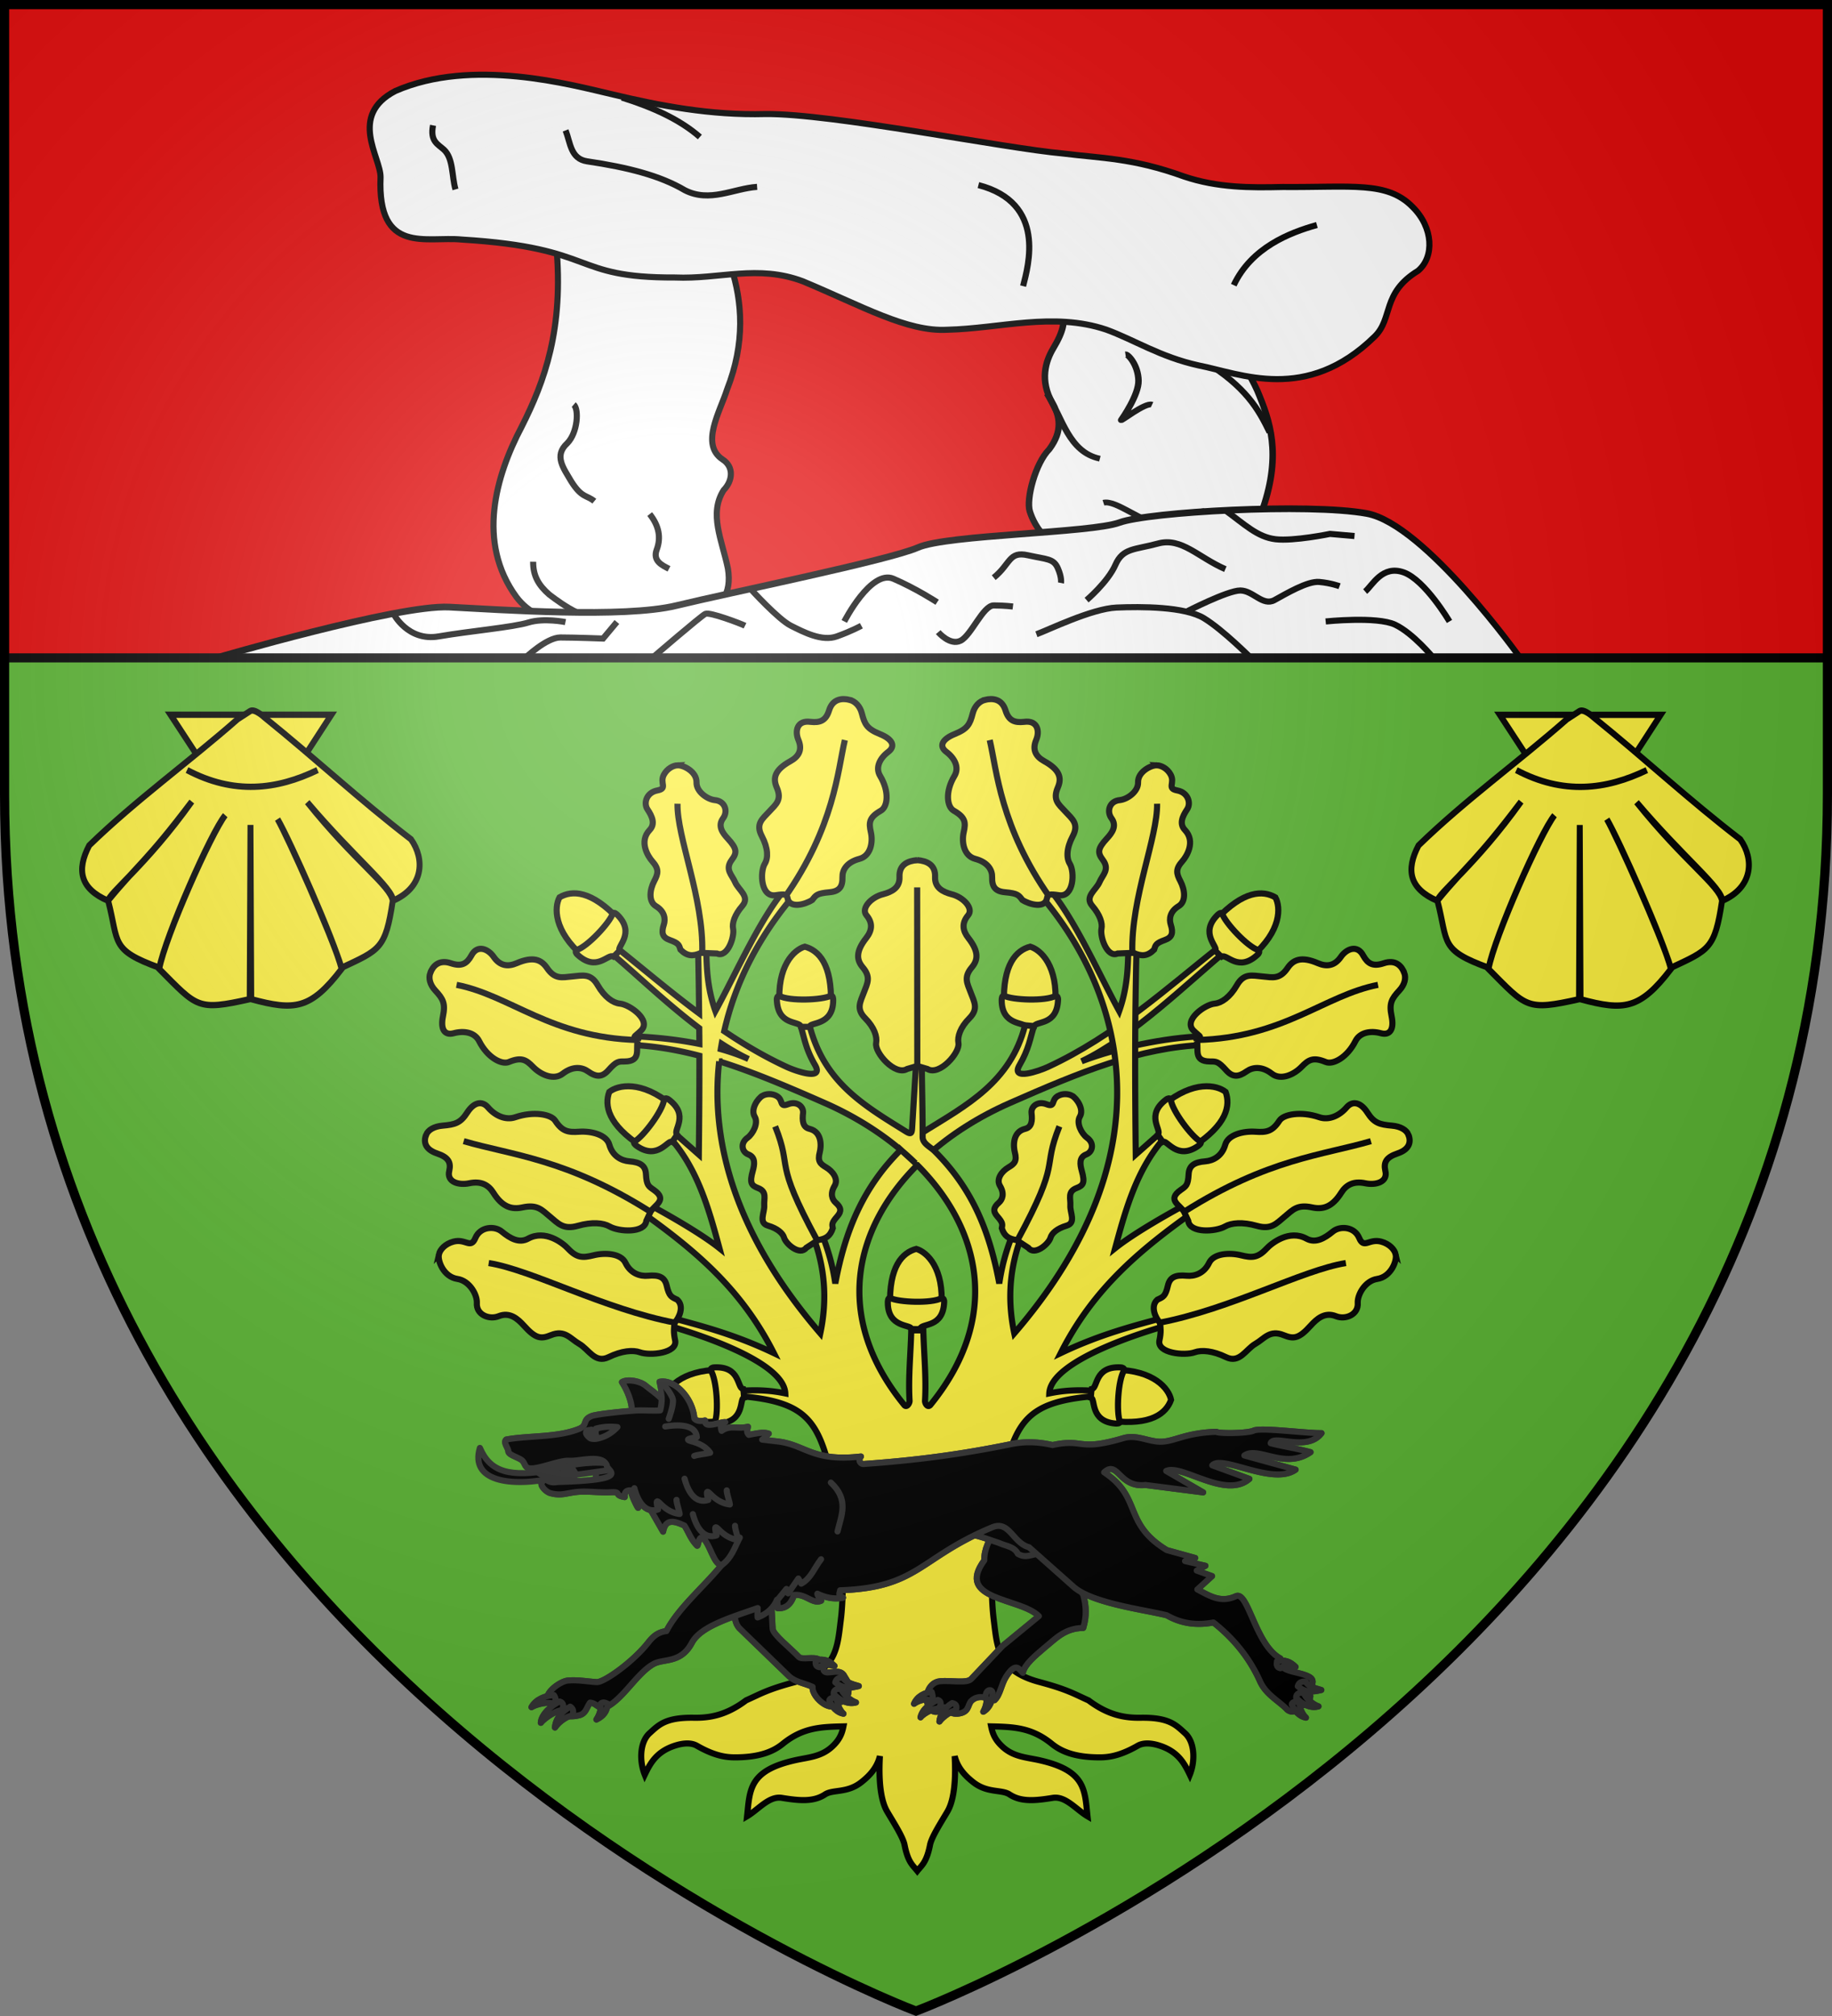 <svg xmlns="http://www.w3.org/2000/svg" xmlns:xlink="http://www.w3.org/1999/xlink" width="600" height="660" viewBox="-300 -300 600 660"><rect x="-300" y="-300" width="600" height="660" fill="#808080" stroke="none"/><defs><radialGradient id="h" cx="-80" cy="-80" r="405" gradientUnits="userSpaceOnUse"><stop offset="0" style="stop-color:#fff;stop-opacity:.31"/><stop offset=".19" style="stop-color:#fff;stop-opacity:.25"/><stop offset=".6" style="stop-color:#6b6b6b;stop-opacity:.125"/><stop offset="1" style="stop-color:#000;stop-opacity:.125"/></radialGradient><clipPath id="g" clipPathUnits="userSpaceOnUse"><use xlink:href="#a" width="600" height="660" style="fill:none;stroke:#000;stroke-width:3" transform="matrix(1 0 0 1.022 300 290.627)"/></clipPath><path id="a" d="M-298.5-298.5h597V-40C298.5 246.2 0 358.39 0 358.39S-298.5 246.2-298.5-40z"/></defs><use xlink:href="#a" width="600" height="660" style="fill:#e20909"/><g style="display:inline"><g style="stroke-width:2.58;stroke-miterlimit:4;stroke-dasharray:none"><path d="M351.3 437.866c4.023 11.275 9.545 21.412 23.883 22.063 0 0 31.154-.221 39.663-.102 21.21.302 27.395-14.456 29.052-20.53 1.507-5.522-2.188-21.59-7.747-27.89-5.366-8.218-4.317-14.772-1.162-20.919 5.013-10.004 2.662-18.617-.388-24.404-8.608-16.224-.76-15.992-1.755-24.602L366.76 332.4c-.361 4.625 4.486 18.92-.522 29.44-7.364 11.746-9.935 16.444-12.682 23.225-4.992 13.481-9.605 28.26-2.257 52.801z" style="fill:#fff;fill-opacity:1;stroke:#000;stroke-width:2.58;stroke-miterlimit:4;stroke-opacity:1;stroke-dasharray:none" transform="matrix(-.825 0 0 .728 403.479 -452.428)"/><path d="M374.556 439.231c5.67.529 6.374 6.719 17.454 6.132 7.697-1.329 17.787-11.28 22.642-9.905M395.35 391.353c2.793-1.146 13.084 8.27 12.226 6.84-.504-.84-6.985-11.282-6.84-17.69.167-7.105 4.167-11.926 5.189-11.792M348.612 403.853c4.388-10.258 9.452-20.584 26.18-32.076 3.61-2.192 5.7-2.103 7.548-1.651M437.058 386.4c-6.089 10.904-8.635 26.317-20.991 29.246" style="fill:#fff;fill-opacity:1;stroke:#000;stroke-width:2.58;stroke-miterlimit:4;stroke-opacity:1;stroke-dasharray:none" transform="matrix(-.825 0 0 .728 403.479 -452.428)"/></g><g style="stroke-width:2.236;stroke-miterlimit:4;stroke-dasharray:none"><path d="M182.298 319.6c2.83 30.91-4.262 49.993-12.657 66.627-9.488 17.976-16.603 42.307-1.936 62.367 8.986 11.866 23.443 8.77 38.35 8.91 21.504.596 42.332-.157 39.123-19.37-2.183-10.498-7.035-20.053-1.55-28.664 3.338-3.43 3.848-8.522-.387-11.234-8.261-5.473-.964-17.445 1.613-25.566 6.753-17.178 5.626-32.204 1.486-44.935z" style="fill:#fff;fill-opacity:1;stroke:#000;stroke-width:2.236;stroke-miterlimit:4;stroke-opacity:1;stroke-dasharray:none" transform="translate(-280.799 -505.605)scale(.894)"/><path d="M188.702 378.145c2.002 1.708 1.444 10.279-2.358 14.151-5.078 4.639-1.248 9.277 1.415 13.916 3.918 6.244 5.697 5.003 8.49 7.311M202.618 457.628c-9.787-.453-17.223-5.618-22.878-9.906-3.857-3.366-5.965-6.857-5.897-12.029M223.609 438.288c-2.412-1.257-6.113-2.841-4.481-7.076 1.59-4.324.846-8.648-2.595-12.972" style="fill:#fff;fill-opacity:1;stroke:#000;stroke-width:2.236;stroke-miterlimit:4;stroke-opacity:1;stroke-dasharray:none" transform="translate(-280.799 -505.605)scale(.894)"/></g><g style="stroke-width:2.236;stroke-miterlimit:4;stroke-dasharray:none"><path d="M148.607 332.389c-12.873-.064-30.192 8.584-31.681-19.98-.615-7.289-13.935-21.301 2.435-31.908 26.895-14.887 63.705-8.305 79.719-6.133 17.07 2.392 35.873 4.33 56.134 1.887 24.095-2.488 87.867 4.334 109.908 4.246 13.783.438 25.618-.773 44.813 4.245 12.674 2.991 24.523 1.859 36.321.472 25.35-2.16 37.906-5.801 48.115 2.83 8.326 6.805 9.706 17.524 4.185 23.114-12.59 9.386-7.395 18.228-13.62 25.472-22.637 26.675-47.533 18.07-63.209 16.51-14.388-1.8-24.239-7.11-34.906-9.906-20.022-4.693-38.814 3.246-58.02 5.477-14.445 2.176-31.718-5.712-54.247-12.736-17.109-4.68-30.444 2.147-46.837 2.97-38.443 3.75-28.668-8.184-79.11-6.56z" style="fill:#fff;fill-opacity:1;stroke:#000;stroke-width:2.236;stroke-miterlimit:4;stroke-opacity:1;stroke-dasharray:none" transform="rotate(5.343 5550.622 -2980.697)scale(.894)"/><path d="M134.306 291.723c-.613 6.03 2.512 6.722 4.852 8.534 3.718 2.9 3.682 9.37 5.522 14.055M182.831 289.046c2.21 4.384 2.744 10.166 8.869 10.541 15.142.802 27.205 2.736 36.645 7.196 9.563 3.808 17.671-2.282 26.27-3.682M202.242 275.157c11.751 2.486 22.042 6.11 29.784 11.713M335.269 294.902c25.493 4.135 20.936 27.72 19.745 35.307M431.818 322.679c5.18-14.321 18.583-21.055 28.279-24.765" style="fill:#fff;fill-opacity:1;stroke:#000;stroke-width:2.236;stroke-miterlimit:4;stroke-opacity:1;stroke-dasharray:none" transform="rotate(5.343 5550.622 -2980.697)scale(.894)"/></g><path d="M70.696 215.413s72.181-17.512 92.448-16.665 69.024 3.722 89.976-.495c20.953-4.217 84.19-14.822 95.735-19.029 11.545-4.206 68.398-4.7 79.769-8.161 11.37-3.461 74.79-6.427 97.844-2.967 23.053 3.461 60.85 47.317 60.85 47.317" style="fill:#fff;stroke:#000;stroke-width:2.199;stroke-linecap:butt;stroke-linejoin:miter;stroke-miterlimit:4;stroke-opacity:1;stroke-dasharray:none" transform="matrix(.827 0 0 1 -287.8 -300)"/></g><path d="M-44.746 204.153h673.983v515.975H-44.746z" clip-path="url(#g)" style="fill:#5ab532;fill-opacity:1;stroke:#000;stroke-width:3.033;stroke-linecap:round;stroke-linejoin:bevel;stroke-miterlimit:4;stroke-opacity:1;stroke-dasharray:none;stroke-dashoffset:0" transform="matrix(1 0 0 .978 -300 -284.284)"/><g style="stroke-width:2;stroke-miterlimit:4;stroke-dasharray:none;display:inline"><g style="fill:#fcef3c;fill-opacity:1;stroke-width:2.944;stroke-miterlimit:4;stroke-dasharray:none;display:inline"><g style="fill:#fcef3c;fill-opacity:1;stroke:#000;stroke-width:11.941;stroke-miterlimit:4;stroke-opacity:1;stroke-dasharray:none;display:inline"><g style="fill:#fcef3c;fill-opacity:1;stroke:#000;stroke-width:2.926;stroke-miterlimit:4;stroke-opacity:1;stroke-dasharray:none;display:inline"><path d="m160.088 143.24 39.926 57.312 39.536-57.313h-79.462z" style="fill:#fcef3c;fill-opacity:1;fill-rule:evenodd;stroke:#000;stroke-width:2.926;stroke-linecap:butt;stroke-linejoin:miter;stroke-miterlimit:4;stroke-opacity:1;stroke-dasharray:none" transform="matrix(.663 0 0 .705 -350.29 -166.986)"/><path d="M193.205 145.317c-24.415 20.16-49.988 37.34-73.277 58.592-6.371 11.439-4.51 20.095 9.277 25.69 14.759-16.923 18.768-17.905 41.384-46.036-22.423 29.559-41.451 42.844-41.29 46.098 5.38 19.66.987 22.705 25.28 31.063 2.902-14.41 25.627-63.19 32.519-70.814-6.737 8.182-29.757 56.596-32.581 71.376 18.946 17.92 18.758 19.452 44.688 14.031l.375-80.91.375 80.91c21.424 5.42 29.314 4.79 44.656-14.03-3.592-13.246-25.626-59.965-31.649-69.575 4.754 7.79 26.431 52.995 31.618 69.012 18.887-8.358 21.702-8.7 25.28-31.063-1.023-6.998-18.882-18.38-42.222-45.815 23.119 25.667 42.651 40.11 42.317 45.753 15.186-6.163 15.882-19.27 8.924-28.525-25.179-18.144-47.189-37.48-72.369-56.59 0 0-4.642-4.098-6.93-3.042l-6.375 3.875z" style="fill:#fcef3c;fill-opacity:1;fill-rule:evenodd;stroke:#000;stroke-width:2.926;stroke-linecap:butt;stroke-linejoin:miter;stroke-miterlimit:4;stroke-opacity:1;stroke-dasharray:none" transform="matrix(.663 0 0 .705 -350.29 -166.986)"/><path d="M168.248 168.921c23.134 11.519 44.287 9.173 64.465 0" style="fill:#fcef3c;fill-opacity:1;fill-rule:evenodd;stroke:#000;stroke-width:2.926;stroke-linecap:butt;stroke-linejoin:miter;stroke-miterlimit:4;stroke-opacity:1;stroke-dasharray:none" transform="matrix(.663 0 0 .705 -350.29 -166.986)"/></g></g></g></g><g style="fill:#fcef3c;fill-opacity:1;fill-rule:nonzero;stroke:#000;stroke-width:2.72;stroke-miterlimit:4;stroke-opacity:1;stroke-dasharray:none"><g style="fill:#fcef3c;fill-opacity:1;fill-rule:nonzero;stroke:#000;stroke-width:2.72;stroke-miterlimit:4;stroke-opacity:1;stroke-dasharray:none;display:inline"><path d="M287.893 355.212c-.642-18.037 5.485-24.156 11.653-25.8 4.775 1.407 12.513 8.625 11.168 26.022z" style="fill:#fcef3c;fill-opacity:1;fill-rule:nonzero;stroke:#000;stroke-width:2.72;stroke-miterlimit:4;stroke-opacity:1;stroke-dasharray:none" transform="matrix(.735 0 0 .735 -220.077 -133.255)"/><path d="M287.82 351.251c3.901 2.009 18.592 2.516 23.006.113.974-.058 1.175.975 1.158 1.545-.359 11.984-10.065 9.36-10.737 12.128-.828.12.208.095-1.829.1s-1.22.004-2.022-.068c-.254-2.137-10.447-.359-10.536-11.675-.007-.899.108-2.163.96-2.143z" style="fill:#fcef3c;fill-opacity:1;fill-rule:nonzero;stroke:#000;stroke-width:2.72;stroke-miterlimit:4;stroke-opacity:1;stroke-dasharray:none" transform="matrix(.735 0 0 .735 -220.077 -133.255)"/></g><g style="fill:#fcef3c;fill-opacity:1;fill-rule:nonzero;stroke:#000;stroke-width:2.72;stroke-miterlimit:4;stroke-opacity:1;stroke-dasharray:none;display:inline"><path d="M288.475 355.794c-.642-18.037 5.485-24.155 11.653-25.8 4.775 1.407 12.513 8.625 11.168 26.022z" style="fill:#fcef3c;fill-opacity:1;fill-rule:nonzero;stroke:#000;stroke-width:2.72;stroke-miterlimit:4;stroke-opacity:1;stroke-dasharray:none" transform="matrix(.735 0 0 .735 -183.208 -232.633)"/><path d="M288.401 351.833c3.902 2.009 18.593 2.516 23.007.113.974-.058 1.175.975 1.158 1.545-.359 11.984-10.065 9.36-10.737 12.128-.828.12.208.095-1.829.1s-1.22.004-2.022-.068c-.254-2.137-10.447-.359-10.536-11.674-.007-.9.108-2.164.96-2.144z" style="fill:#fcef3c;fill-opacity:1;fill-rule:nonzero;stroke:#000;stroke-width:2.72;stroke-miterlimit:4;stroke-opacity:1;stroke-dasharray:none" transform="matrix(.735 0 0 .735 -183.208 -232.633)"/></g><path d="M304.551 287.749c10.413-9.338 22.96-17.28 36.762-23.343 31.47-13.826 57.602-24.63 86.6-25.882l-.337-3.864c-17.298.638-38.44 5.12-54.357 11.184 22.891-10.913 47.876-35.532 64.451-49.222l-2.451-2.372c-23.52 18.655-47.425 40.458-77.052 54.135-3.694 1.705-16.835 6.42-12.573-.916 4.056-6.982 4.67-11.657 6.347-17.288l-3.91-.369c-6.47 25.326-26.026 35.55-44.889 47.257l-5.285 4.275" style="fill:#fcef3c;fill-opacity:1;fill-rule:nonzero;stroke:#000;stroke-width:2.72;stroke-miterlimit:4;stroke-opacity:1;stroke-dasharray:none;display:inline" transform="matrix(.735 0 0 .735 -220.077 -133.255)"/><path d="M242.094 168c-11.784 13.365-22.527 38.061-32.063 55.469-3.508-9.928-3.92-18.668-4.062-28.031l-3.656.312c.236 9.817.374 19.292.468 28.75-13.278-9.868-25.696-20.492-38-30.25l-2.437 2.375c11.232 9.277 25.404 23.116 40.5 34.469.016 2.334.053 4.686.062 7.031-10.092-2.042-20.779-3.111-30.469-3.469l-.343 3.875c10.519.455 20.656 2.188 30.812 4.844.022 13.978-.073 28.293-.25 44.031l-10.062-8.906-2.438 1.813c12.053 13.757 17 31.472 21.688 48.812-8.47-6.786-24.852-16.044-34.563-21.156L174.25 311c26.33 18.454 47.228 35.934 61.844 64.844-17.73-8.463-32.763-12.281-48.219-16.406l-.625 3.656c11.396 3.123 53.31 15.928 53.938 30.687-6.153-1.268-11.82-1.662-19.72-1.187l-.28 2.406c32.043 2.756 35.582 12.34 42.406 44.031 2.26 16.159 4.43 38.923 2.312 55.75-1.54 12.234-1.744 22.573-20.25 27.531-12.7 3.403-15.402 5.29-21.937 8.188-8.745 6.583-16.077 7.869-23.219 7.75-12.771-.212-15.772 3.266-19.781 6.875-4.326 3.894-4.679 12.215-2.156 18.5 2.471-5.149 5.234-10.245 13.312-12.906 4.241-1.397 7.612-1.318 9.906 0 9.155 5.258 14.528 5.246 18.5 5.156 9.843-.223 15.63-2.637 19.813-6.031 8.955-7.269 17.03-7.525 27-7.75-.65 3.278-1.747 6.006-5.063 9.062-4.915 4.531-10.508 4.69-16.375 6-20.75 4.631-20.247 13.188-21.5 24.969 5.074-2.993 9.76-9.124 15.5-8.187 7.722 1.26 14.085 1.882 19.25-1.532 3.478-2.299 9.795-.494 16.031-5.343 4.258-3.311 7.167-6.825 8.407-11.72-.812 14.527 1.3 21.323 3.125 24.5 2.29 3.989 7.13 11.348 7.844 15 1.524 7.796 3.66 9.082 5.687 11.626 2.026-2.544 4.163-3.83 5.688-11.625.714-3.653 5.553-11.012 7.843-15 1.825-3.178 3.937-9.974 3.125-24.5 1.24 4.894 4.15 8.408 8.406 11.718 6.237 4.85 12.554 3.045 16.032 5.344 5.165 3.414 11.528 2.792 19.25 1.532 5.74-.937 10.426 5.194 15.5 8.187-1.253-11.78-.75-20.338-21.5-24.969-5.867-1.31-11.46-1.469-16.375-6-3.316-3.056-4.412-5.784-5.063-9.062 9.97.225 18.045.481 27 7.75 4.183 3.394 9.97 5.808 19.813 6.031 3.972.09 9.345.102 18.5-5.156 2.294-1.318 5.665-1.397 9.906 0 8.078 2.661 10.84 7.757 13.313 12.906 2.522-6.285 2.17-14.606-2.157-18.5-4.01-3.609-7.01-7.087-19.781-6.875-7.142.119-14.474-1.167-23.219-7.75-6.535-2.898-9.237-4.785-21.937-8.187-18.506-4.96-18.71-15.298-20.25-27.532-2.118-16.827.053-39.591 2.312-55.75 6.824-31.69 10.363-41.275 42.406-44.031l-.28-2.406c-7.9-.475-13.567-.081-19.72 1.187.627-14.76 42.542-27.564 53.938-30.687l-.625-3.656c-15.456 4.125-30.489 7.943-48.219 16.406 14.616-28.91 35.514-46.39 61.844-64.844l-3.031-3.031c-9.71 5.112-26.092 14.37-34.563 21.156 4.687-17.34 9.635-35.055 21.688-48.812l-2.438-1.813-10.062 8.906c-.378-33.625-.395-61.004.344-91.656l-3.657-.312c-.143 9.363-.554 18.103-4.062 28.03-9.536-17.407-20.279-42.103-32.063-55.468l-4.281 2.375c38.121 43.471 59.579 115.488-10.406 196.656-2.801-13.236-2.506-26.858 2.437-41.062L342 324.125c-2.782 7.342-4.362 13.319-5.469 20.688-4.369-23.403-11.958-42.194-28.875-59-1.968-1.93-5.217-3.25-5.281-6.188.018-13.548-.398-25.36-.375-36.469l-2.312-.125-2 32.75c-.156 2.543-.843 2.524-2.844 1.281-18.863-11.707-36.406-21.924-42.875-47.25l-3.906.375c1.678 5.632 2.287 10.3 6.343 17.282 4.262 7.336-8.869 2.611-12.562.906-9.857-4.55-19.089-10.003-27.875-15.937 5.44-24.205 17.675-45.265 32.406-62.063zm-29.25 70.063c3.961 2.554 7.947 4.878 11.937 6.78-3.765-1.707-7.943-3.164-12.344-4.405.126-.797.267-1.585.407-2.375zm-1.125 7.812c14.971 4.663 30.207 11.167 46.969 18.531 12.58 5.527 24.107 12.623 33.937 20.906-16.895 16.8-24.79 36.112-29.156 59.5-1.107-7.368-2.687-13.345-5.469-20.687l-3.656 1.844c4.943 14.204 5.238 27.826 2.437 41.062-38.05-44.13-49.055-85.553-45.062-121.156zm81.625 40.031a117 117 0 0 1 5.844 5.344zm6.656 6.156c28.377 28.377 37.558 67.98 5.781 106.938-1.224 1.252-2.343-.777-2.344-1.844.625-10.474-.497-20.963-.75-31.437h-5.374c-.253 10.474-1.375 20.963-.75 31.437-.001 1.067-1.255 3.096-2.344 1.844-31.781-38.964-22.606-78.56 5.781-106.937z" style="fill:#fcef3c;fill-opacity:1;fill-rule:nonzero;stroke:#000;stroke-width:2.72;stroke-miterlimit:4;stroke-opacity:1;stroke-dasharray:none;display:inline" transform="matrix(.735 0 0 .735 -220.077 -133.255)"/><g style="fill:#fcef3c;fill-opacity:1;fill-rule:nonzero;stroke:#000;stroke-width:2.72;stroke-miterlimit:4;stroke-opacity:1;stroke-dasharray:none;display:inline"><path d="M288.475 355.794c-.642-18.037 5.485-24.155 11.653-25.8 4.775 1.407 12.513 8.625 11.168 26.022z" style="fill:#fcef3c;fill-opacity:1;fill-rule:nonzero;stroke:#000;stroke-width:2.72;stroke-miterlimit:4;stroke-opacity:1;stroke-dasharray:none" transform="matrix(.52 .52 -.52 .52 133.234 -333.878)"/><path d="M288.401 351.833c3.902 2.009 18.593 2.516 23.007.113.974-.058 1.175.975 1.158 1.545-.359 11.984-10.065 9.36-10.737 12.128-.828.12.208.095-1.829.1s-1.22.004-2.022-.068c-.254-2.137-10.447-.359-10.536-11.674-.007-.9.108-2.164.96-2.144z" style="fill:#fcef3c;fill-opacity:1;fill-rule:nonzero;stroke:#000;stroke-width:2.72;stroke-miterlimit:4;stroke-opacity:1;stroke-dasharray:none" transform="matrix(.52 .52 -.52 .52 133.234 -333.878)"/></g><path d="M516.994 206.474c-1.116-2.963-3.74-6.101-9.17-4.282-4.737 1.587-7.09.214-9.079-3.364-2.685-5.205-7.582-2.98-9.995.52-2.806 4.07-6.343 4.492-10.242 2.815-7.402-3.183-10.999-1.561-13.535 2.163-3.494 5.131-6.653 4.155-11.05 3.753-4.827-.441-8.376-1.57-11.527 3.9-3.066 5.324-6.837 7.903-9.893 8.192-4.445.42-14.075 7.405-9.458 11.95 2.98 2.936 3.515 2.403 2.358 3.572l-1.004.407c.05.126.068.272.108.403-.135.117-.244.24-.392.369l.461-.172c.938 3.634-1.71 9.189 5.768 9.23 2.756.015 3.654-.193 7.293 3.905 2.833 3.19 5.443 3.107 9.113.498 2.524-1.794 6.623-2.542 11.26 1.06 3.953 3.07 9.784.461 13.21-3.061 3.12-3.209 5.205-4.455 10.783-2.155 3.213 1.325 9.537-1.99 13.224-9.314 1.941-3.857 6.653-4.778 11.348-3.508 4.038 1.092 5.973-1.763 4.78-7.524-1.195-5.773-.064-7.764 3.456-11.565 2.376-2.564 3.05-5.486 2.183-7.792z" style="fill:#fcef3c;fill-opacity:1;fill-rule:nonzero;stroke:#000;stroke-width:2.72;stroke-miterlimit:4;stroke-opacity:1;stroke-dasharray:none;display:inline" transform="matrix(.735 0 0 .735 -220.077 -133.255)"/><path d="M424.613 236.371c38.69-1.009 56.631-19.862 80.684-24.566" style="fill:#fcef3c;fill-opacity:1;fill-rule:nonzero;stroke:#000;stroke-width:2.72;stroke-miterlimit:4;stroke-opacity:1;stroke-dasharray:none;display:inline" transform="matrix(.735 0 0 .735 -220.077 -133.255)"/><g style="fill:#fcef3c;fill-opacity:1;fill-rule:nonzero;stroke:#000;stroke-width:2.72;stroke-miterlimit:4;stroke-opacity:1;stroke-dasharray:none;display:inline"><path d="M288.475 355.794c-.642-18.037 5.485-24.155 11.653-25.8 4.775 1.407 12.513 8.625 11.168 26.022z" style="fill:#fcef3c;fill-opacity:1;fill-rule:nonzero;stroke:#000;stroke-width:2.72;stroke-miterlimit:4;stroke-opacity:1;stroke-dasharray:none" transform="scale(-.735 -.735)rotate(85 503.815 -45.126)"/><path d="M288.401 351.833c3.902 2.009 18.593 2.516 23.007.113.974-.058 1.175.975 1.158 1.545-.359 11.984-10.065 9.36-10.737 12.128-.828.12.208.095-1.829.1s-1.22.004-2.022-.068c-.254-2.137-10.447-.359-10.536-11.674-.007-.9.108-2.164.96-2.144z" style="fill:#fcef3c;fill-opacity:1;fill-rule:nonzero;stroke:#000;stroke-width:2.72;stroke-miterlimit:4;stroke-opacity:1;stroke-dasharray:none" transform="scale(-.735 -.735)rotate(85 503.815 -45.126)"/></g><g style="fill:#fcef3c;fill-opacity:1;fill-rule:nonzero;stroke:#000;stroke-width:2.72;stroke-miterlimit:4;stroke-opacity:1;stroke-dasharray:none;display:inline"><path d="M288.475 355.794c-.642-18.037 5.485-24.155 11.653-25.8 4.775 1.407 12.513 8.625 11.168 26.022z" style="fill:#fcef3c;fill-opacity:1;fill-rule:nonzero;stroke:#000;stroke-width:2.72;stroke-miterlimit:4;stroke-opacity:1;stroke-dasharray:none" transform="scale(.735 .735)rotate(-55 -160.128 623.65)"/><path d="M288.401 351.833c3.902 2.009 18.593 2.516 23.007.113.974-.058 1.175.975 1.158 1.545-.359 11.984-10.065 9.36-10.737 12.128-.828.12.208.095-1.829.1s-1.22.004-2.022-.068c-.254-2.137-10.447-.359-10.536-11.674-.007-.9.108-2.164.96-2.144z" style="fill:#fcef3c;fill-opacity:1;fill-rule:nonzero;stroke:#000;stroke-width:2.72;stroke-miterlimit:4;stroke-opacity:1;stroke-dasharray:none" transform="scale(.735 .735)rotate(-55 -160.128 623.65)"/></g><path d="M269.818 84.862c-3.234-.804-7.506-.539-9.117 4.679-1.405 4.553-3.982 5.6-8.263 5.125-6.105-.85-7.05 4.184-5.425 8.017 1.89 4.456.176 7.427-3.574 9.497-7.12 3.931-7.825 7.622-6.077 11.675 2.407 5.585-.299 7.477-3.234 10.649-3.222 3.482-6.291 5.59-3.387 11.1 2.828 5.362 2.853 9.725 1.308 12.25-2.248 3.67-1.837 15.038 4.831 14.025 4.305-.653 4.951-.344 5.287 1.208.774 4.888 7.812 2.968 11.013.912 1.634-2.12 1.981-2.932 7.684-3.44 4.44-.397 5.902-2.46 5.791-6.764-.076-2.958 1.684-6.546 7.543-8.105 4.995-1.329 6.154-7.302 5.105-11.929-.956-4.214-.814-6.526 4.466-9.544 3.041-1.738 3.878-8.49-.324-15.454-2.212-3.668-.242-7.827 3.622-10.741 3.324-2.507 1.98-5.607-3.732-7.924-5.723-2.32-6.79-4.314-8.025-9.17-.834-3.277-2.978-5.441-5.492-6.066z" style="fill:#fcef3c;fill-opacity:1;fill-rule:nonzero;stroke:#000;stroke-width:2.72;stroke-miterlimit:4;stroke-opacity:1;stroke-dasharray:none;display:inline" transform="matrix(.735 0 0 .735 -220.077 -133.255)"/><path d="M240.894 172.919c22.156-31.518 23.654-56.63 26.828-70.146M81.173 278.54c-1.104 2.683-1.04 6.382 4.862 8.37 5.15 1.733 6.207 4.067 5.423 7.688-1.32 5.142 4.41 6.537 8.903 5.586 5.224-1.105 8.54.71 10.706 4.17 4.116 6.569 8.315 7.601 13.069 6.571 6.55-1.419 8.57 1.124 12.049 4.01 3.818 3.17 6.067 6.05 12.558 4.196 6.318-1.806 11.331-1.321 14.143.298 4.09 2.355 15.726 3.14 16.382-2.52l1.87-4.03c1.722-3.034 7.843-5.244 1.48-9.718-2.344-1.648-3.256-2.04-3.52-6.995-.206-3.857-2.494-5.352-7.443-5.756-3.402-.278-7.424-2.205-8.885-7.415-1.246-4.442-8.042-6.13-13.415-5.766-4.894.331-7.542-.059-10.71-4.941-1.827-2.813-9.533-4.314-17.77-1.515-4.336 1.474-9.002-.7-12.132-4.355-2.693-3.144-6.33-2.35-9.31 2.286-2.988 4.643-5.337 5.328-10.985 5.825-3.81.335-6.416 1.925-7.275 4.011z" style="fill:#fcef3c;fill-opacity:1;fill-rule:nonzero;stroke:#000;stroke-width:2.72;stroke-miterlimit:4;stroke-opacity:1;stroke-dasharray:none;display:inline" transform="matrix(.735 0 0 .735 -220.077 -133.255)"/><path d="M180.973 312.801c-37.29-23.56-61.71-25.111-83.108-31.372M86.827 331.912c-.622 2.833 2.083 9.949 8.241 10.881 5.373.814 8.82 6.929 8.675 10.63-.406 5.293 5.478 7.673 9.738 5.956 4.954-1.996 8.534 1.216 11.269 4.247 5.193 5.755 7.508 6.042 12.01 4.202 6.204-2.535 8.636 1.618 12.563 3.858 4.31 2.458 7.026 8.904 13.096 5.95 5.909-2.875 10.93-3.268 13.98-2.162 4.437 1.61 16.932.436 15.695-5.327-.78-3.626-.548-5.55-.208-7.857 2.017-2.179 4.406-7.365 1.12-10.263-2.594-1.216-3.561-1.444-4.682-6.278-.872-3.762-3.385-4.838-8.328-4.376-3.399.317-7.695-.882-10.039-5.76-1.998-4.158-8.983-4.64-14.211-3.348-4.763 1.176-7.438 1.252-11.407-3.006-2.286-2.453-10.136-8.593-17.761-4.406-4.015 2.204-8.02-.105-11.737-3.162-3.197-2.63-9.61-2.235-11.74 2.847-2.136 5.091-4.33.174-9.806 1.644-3.694.992-5.985 3.526-6.468 5.73z" style="fill:#fcef3c;fill-opacity:1;fill-rule:nonzero;stroke:#000;stroke-width:2.72;stroke-miterlimit:4;stroke-opacity:1;stroke-dasharray:none;display:inline" transform="matrix(.735 0 0 .735 -220.077 -133.255)"/><path d="M192.105 362.294c-31.874-6.095-63.71-23.493-83.083-26.572M193.244 114.014c2.616-.092 8.517 2.872 8.38 7.604-.119 4.129 4.776 7.515 8.088 7.896 4.769.395 5.961 5.113 3.768 8.074-2.55 3.444-.257 6.548 2.008 8.995 4.301 4.646 4.194 6.417 1.853 9.544-3.225 4.308.085 6.677 1.46 9.911 1.51 3.551 6.813 6.434 3.236 10.587-3.481 4.043-4.618 7.75-4.112 10.178.735 3.534-2.484 13.126-7.195 11.044l-7.032-.295c-3.724 1.686-6.309 1.485-9.216-1.413-.674-2.103-.725-2.856-4.845-4.333-3.208-1.15-3.77-3.172-2.585-6.81.815-2.503.422-5.876-3.545-8.274-3.383-2.045-2.717-7.337-.75-11.08 1.792-3.408 2.278-5.4-.884-8.933-1.822-2.035-6.048-8.72-1.132-13.875 2.588-2.714 1.163-6.016-.971-9.202-1.836-2.74-.48-7.487 4.37-8.411 4.86-.926.834-3.218 2.998-7.122 1.46-2.634 4.072-4.014 6.106-4.085z" style="fill:#fcef3c;fill-opacity:1;fill-rule:nonzero;stroke:#000;stroke-width:2.72;stroke-miterlimit:4;stroke-opacity:1;stroke-dasharray:none;display:inline" transform="matrix(.735 0 0 .735 -220.077 -133.255)"/><path d="M204.178 197.361c.624-24.287-11.325-51.326-11.025-66.232M231.015 261.213c-2.049 1.143-5.424 5.978-3.459 9.282 1.714 2.883-.72 7.553-3.12 9.355-3.513 2.483-2.576 6.39.275 7.485 3.316 1.272 2.771 4.54 1.99 7.328-1.483 5.293-.704 6.503 2.326 7.647 4.174 1.575 2.559 4.79 2.772 7.726.234 3.224-2.713 7.725 1.671 9.028 4.268 1.269 6.598 3.38 7.164 5.342.824 2.854 7.07 8.192 9.876 4.535l5.294-3.459c3.529-.52 5.438-1.858 6.536-5.263-.308-1.807-.565-2.367 2.025-5.321 2.016-2.3 1.653-3.999-.689-6.04-1.61-1.404-2.633-3.986-.523-7.525 1.799-3.018-.794-6.475-3.778-8.23-2.719-1.597-3.876-2.79-2.831-6.765.602-2.29 1.226-8.999-4.582-10.395-3.059-.735-3.26-3.743-2.87-6.996.336-2.797-2.573-5.55-6.668-3.966-4.103 1.586-1.906-1.904-5.106-3.682-2.159-1.2-4.71-.975-6.303-.086z" style="fill:#fcef3c;fill-opacity:1;fill-rule:nonzero;stroke:#000;stroke-width:2.72;stroke-miterlimit:4;stroke-opacity:1;stroke-dasharray:none;display:inline" transform="matrix(.735 0 0 .735 -220.077 -133.255)"/><path d="M255.36 325.568c-19.84-36.622-10.704-30.805-18.68-50.71M300 156.25c-4.318.351-8.176 2.077-7.931 7.531.213 4.759-3.434 6.606-7.2 7.625-5.425 1.29-10.064 6.36-7.51 9.406 2.97 3.542 2.422 6.898-.112 10.125-4.813 6.13-4.273 9.852-1.547 13.063 3.755 4.424 2.04 7.14.534 11.125-1.653 4.374-3.59 7.379.563 11.563 4.042 4.072 5.395 8.162 4.866 11.062-.771 4.219 8.481 14.763 13.809 11.531l4.528-1.344 4.528 1.344c5.328 3.232 14.58-7.312 13.81-11.531-.53-2.9.823-6.99 4.865-11.062 4.153-4.184 2.216-7.189.563-11.563-1.506-3.984-3.221-6.7.534-11.125 2.726-3.211 3.266-6.933-1.547-13.062-2.534-3.228-3.082-6.584-.112-10.125 2.554-3.046-2.085-8.117-7.51-9.407-3.766-1.019-7.413-2.866-7.2-7.625.245-5.454-3.613-7.18-7.931-7.531z" style="fill:#fcef3c;fill-opacity:1;fill-rule:nonzero;stroke:#000;stroke-width:2.72;stroke-miterlimit:4;stroke-opacity:1;stroke-dasharray:none;display:inline" transform="matrix(.735 0 0 .735 -220.077 -133.255)"/><g style="fill:#fcef3c;fill-opacity:1;fill-rule:nonzero;stroke:#000;stroke-width:2.72;stroke-miterlimit:4;stroke-opacity:1;stroke-dasharray:none;display:inline"><path d="M288.475 355.794c-.642-18.037 5.485-24.155 11.653-25.8 4.775 1.407 12.513 8.625 11.168 26.022z" style="fill:#fcef3c;fill-opacity:1;fill-rule:nonzero;stroke:#000;stroke-width:2.72;stroke-miterlimit:4;stroke-opacity:1;stroke-dasharray:none" transform="matrix(-.735 0 0 .735 184.152 -232.633)"/><path d="M288.401 351.833c3.902 2.009 18.593 2.516 23.007.113.974-.058 1.175.975 1.158 1.545-.359 11.984-10.065 9.36-10.737 12.128-.828.12.208.095-1.829.1s-1.22.004-2.022-.068c-.254-2.137-10.447-.359-10.536-11.674-.007-.9.108-2.164.96-2.144z" style="fill:#fcef3c;fill-opacity:1;fill-rule:nonzero;stroke:#000;stroke-width:2.72;stroke-miterlimit:4;stroke-opacity:1;stroke-dasharray:none" transform="matrix(-.735 0 0 .735 184.152 -232.633)"/></g><g style="fill:#fcef3c;fill-opacity:1;fill-rule:nonzero;stroke:#000;stroke-width:2.72;stroke-miterlimit:4;stroke-opacity:1;stroke-dasharray:none;display:inline"><path d="M288.475 355.794c-.642-18.037 5.485-24.155 11.653-25.8 4.775 1.407 12.513 8.625 11.168 26.022z" style="fill:#fcef3c;fill-opacity:1;fill-rule:nonzero;stroke:#000;stroke-width:2.72;stroke-miterlimit:4;stroke-opacity:1;stroke-dasharray:none" transform="scale(-.735 .735)rotate(45 638.068 -9.815)"/><path d="M288.401 351.833c3.902 2.009 18.593 2.516 23.007.113.974-.058 1.175.975 1.158 1.545-.359 11.984-10.065 9.36-10.737 12.128-.828.12.208.095-1.829.1s-1.22.004-2.022-.068c-.254-2.137-10.447-.359-10.536-11.674-.007-.9.108-2.164.96-2.144z" style="fill:#fcef3c;fill-opacity:1;fill-rule:nonzero;stroke:#000;stroke-width:2.72;stroke-miterlimit:4;stroke-opacity:1;stroke-dasharray:none" transform="scale(-.735 .735)rotate(45 638.068 -9.815)"/></g><path d="M83.006 206.474c1.116-2.963 3.74-6.101 9.17-4.282 4.737 1.587 7.09.214 9.079-3.364 2.685-5.205 7.582-2.98 9.995.52 2.806 4.07 6.343 4.492 10.242 2.815 7.402-3.183 10.999-1.561 13.535 2.163 3.494 5.131 6.653 4.155 11.05 3.753 4.826-.441 8.376-1.57 11.527 3.9 3.066 5.324 6.837 7.903 9.893 8.192 4.445.42 14.075 7.405 9.458 11.95-2.98 2.936-3.515 2.403-2.358 3.572l1.004.407c-.05.126-.068.272-.108.403.135.117.244.24.392.369l-.461-.172c-.938 3.634 1.71 9.189-5.768 9.23-2.756.015-3.654-.193-7.293 3.905-2.833 3.19-5.443 3.107-9.113.498-2.524-1.794-6.623-2.542-11.26 1.06-3.953 3.07-9.784.461-13.21-3.061-3.12-3.209-5.205-4.455-10.783-2.155-3.213 1.325-9.537-1.99-13.224-9.314-1.941-3.857-6.653-4.778-11.348-3.508-4.038 1.092-5.973-1.763-4.78-7.524 1.195-5.773.064-7.764-3.456-11.565-2.376-2.564-3.05-5.486-2.183-7.792z" style="fill:#fcef3c;fill-opacity:1;fill-rule:nonzero;stroke:#000;stroke-width:2.72;stroke-miterlimit:4;stroke-opacity:1;stroke-dasharray:none;display:inline" transform="matrix(.735 0 0 .735 -220.077 -133.255)"/><path d="M175.387 236.371c-38.69-1.009-56.631-19.862-80.684-24.566" style="fill:#fcef3c;fill-opacity:1;fill-rule:nonzero;stroke:#000;stroke-width:2.72;stroke-miterlimit:4;stroke-opacity:1;stroke-dasharray:none;display:inline" transform="matrix(.735 0 0 .735 -220.077 -133.255)"/><g style="fill:#fcef3c;fill-opacity:1;fill-rule:nonzero;stroke:#000;stroke-width:2.72;stroke-miterlimit:4;stroke-opacity:1;stroke-dasharray:none;display:inline"><path d="M288.475 355.794c-.642-18.037 5.485-24.155 11.653-25.8 4.775 1.407 12.513 8.625 11.168 26.022z" style="fill:#fcef3c;fill-opacity:1;fill-rule:nonzero;stroke:#000;stroke-width:2.72;stroke-miterlimit:4;stroke-opacity:1;stroke-dasharray:none" transform="scale(.735 -.735)rotate(85 504.457 -44.424)"/><path d="M288.401 351.833c3.902 2.009 18.593 2.516 23.007.113.974-.058 1.175.975 1.158 1.545-.359 11.984-10.065 9.36-10.737 12.128-.828.12.208.095-1.829.1s-1.22.004-2.022-.068c-.254-2.137-10.447-.359-10.536-11.674-.007-.9.108-2.164.96-2.144z" style="fill:#fcef3c;fill-opacity:1;fill-rule:nonzero;stroke:#000;stroke-width:2.72;stroke-miterlimit:4;stroke-opacity:1;stroke-dasharray:none" transform="scale(.735 -.735)rotate(85 504.457 -44.424)"/></g><g style="fill:#fcef3c;fill-opacity:1;fill-rule:nonzero;stroke:#000;stroke-width:2.72;stroke-miterlimit:4;stroke-opacity:1;stroke-dasharray:none;display:inline"><path d="M288.475 355.794c-.642-18.037 5.485-24.155 11.653-25.8 4.775 1.407 12.513 8.625 11.168 26.022z" style="fill:#fcef3c;fill-opacity:1;fill-rule:nonzero;stroke:#000;stroke-width:2.72;stroke-miterlimit:4;stroke-opacity:1;stroke-dasharray:none" transform="scale(-.735 .735)rotate(-55 -160.77 624.884)"/><path d="M288.401 351.833c3.902 2.009 18.593 2.516 23.007.113.974-.058 1.175.975 1.158 1.545-.359 11.984-10.065 9.36-10.737 12.128-.828.12.208.095-1.829.1s-1.22.004-2.022-.068c-.254-2.137-10.447-.359-10.536-11.674-.007-.9.108-2.164.96-2.144z" style="fill:#fcef3c;fill-opacity:1;fill-rule:nonzero;stroke:#000;stroke-width:2.72;stroke-miterlimit:4;stroke-opacity:1;stroke-dasharray:none" transform="scale(-.735 .735)rotate(-55 -160.77 624.884)"/></g><path d="M330.182 84.862c3.234-.804 7.506-.539 9.117 4.679 1.405 4.553 3.982 5.6 8.263 5.125 6.105-.85 7.05 4.184 5.425 8.017-1.89 4.456-.176 7.427 3.574 9.497 7.12 3.931 7.825 7.622 6.077 11.675-2.407 5.585.299 7.477 3.234 10.649 3.222 3.482 6.291 5.59 3.387 11.1-2.828 5.362-2.853 9.725-1.308 12.25 2.248 3.67 1.837 15.038-4.831 14.025-4.305-.653-4.951-.344-5.287 1.208-.774 4.888-7.812 2.968-11.013.912-1.634-2.12-1.981-2.932-7.684-3.44-4.44-.397-5.902-2.46-5.791-6.764.076-2.958-1.684-6.546-7.543-8.105-4.995-1.329-6.154-7.302-5.105-11.929.956-4.214.814-6.526-4.466-9.544-3.041-1.738-3.878-8.49.324-15.454 2.212-3.668.242-7.827-3.622-10.741-3.324-2.507-1.98-5.607 3.732-7.924 5.723-2.32 6.79-4.314 8.025-9.17.834-3.277 2.978-5.441 5.492-6.066z" style="fill:#fcef3c;fill-opacity:1;fill-rule:nonzero;stroke:#000;stroke-width:2.72;stroke-miterlimit:4;stroke-opacity:1;stroke-dasharray:none;display:inline" transform="matrix(.735 0 0 .735 -220.077 -133.255)"/><path d="M359.106 172.919c-22.156-31.518-23.654-56.63-26.828-70.146M518.827 278.54c1.104 2.683 1.04 6.382-4.862 8.37-5.15 1.733-6.207 4.067-5.423 7.688 1.32 5.142-4.41 6.537-8.903 5.586-5.224-1.105-8.54.71-10.706 4.17-4.116 6.569-8.315 7.601-13.069 6.571-6.55-1.419-8.57 1.124-12.049 4.01-3.818 3.17-6.067 6.05-12.558 4.196-6.318-1.806-11.331-1.321-14.143.298-4.09 2.355-15.726 3.14-16.382-2.52l-1.87-4.03c-1.722-3.034-7.843-5.244-1.48-9.718 2.344-1.648 3.256-2.04 3.52-6.995.206-3.857 2.494-5.352 7.443-5.756 3.402-.278 7.424-2.205 8.885-7.415 1.246-4.442 8.042-6.13 13.415-5.766 4.894.331 7.542-.059 10.71-4.941 1.827-2.813 9.533-4.314 17.77-1.515 4.336 1.474 9.002-.7 12.132-4.355 2.693-3.144 6.33-2.35 9.31 2.286 2.988 4.643 5.337 5.328 10.985 5.825 3.81.335 6.416 1.925 7.275 4.011z" style="fill:#fcef3c;fill-opacity:1;fill-rule:nonzero;stroke:#000;stroke-width:2.72;stroke-miterlimit:4;stroke-opacity:1;stroke-dasharray:none;display:inline" transform="matrix(.735 0 0 .735 -220.077 -133.255)"/><path d="M419.027 312.801c37.29-23.56 61.71-25.111 83.108-31.372M513.173 331.912c.622 2.833-2.083 9.949-8.241 10.881-5.373.814-8.82 6.929-8.675 10.63.406 5.293-5.478 7.673-9.738 5.956-4.954-1.996-8.534 1.216-11.269 4.247-5.193 5.755-7.508 6.042-12.01 4.202-6.204-2.535-8.636 1.618-12.563 3.858-4.31 2.458-7.026 8.904-13.096 5.95-5.909-2.875-10.93-3.268-13.98-2.162-4.437 1.61-16.932.436-15.695-5.327.78-3.626.548-5.55.208-7.857-2.017-2.179-4.406-7.365-1.12-10.263 2.594-1.216 3.561-1.444 4.682-6.278.872-3.762 3.385-4.838 8.328-4.376 3.399.317 7.695-.882 10.039-5.76 1.998-4.158 8.983-4.64 14.211-3.348 4.763 1.176 7.438 1.252 11.407-3.006 2.286-2.453 10.136-8.593 17.761-4.406 4.015 2.204 8.02-.105 11.737-3.162 3.197-2.63 9.61-2.235 11.74 2.847 2.136 5.091 4.33.174 9.806 1.644 3.694.992 5.985 3.526 6.468 5.73z" style="fill:#fcef3c;fill-opacity:1;fill-rule:nonzero;stroke:#000;stroke-width:2.72;stroke-miterlimit:4;stroke-opacity:1;stroke-dasharray:none;display:inline" transform="matrix(.735 0 0 .735 -220.077 -133.255)"/><path d="M407.895 362.294c31.874-6.095 63.71-23.493 83.083-26.572M406.756 114.014c-2.616-.092-8.517 2.872-8.38 7.604.119 4.129-4.776 7.515-8.088 7.896-4.769.395-5.961 5.113-3.768 8.074 2.55 3.444.257 6.548-2.008 8.995-4.301 4.646-4.194 6.417-1.853 9.544 3.225 4.308-.085 6.677-1.46 9.911-1.51 3.551-6.813 6.434-3.236 10.587 3.481 4.043 4.618 7.75 4.112 10.178-.735 3.534 2.484 13.126 7.195 11.044l7.032-.295c3.724 1.686 6.309 1.485 9.216-1.413.674-2.103.725-2.856 4.845-4.333 3.208-1.15 3.77-3.172 2.585-6.81-.815-2.503-.422-5.876 3.545-8.274 3.383-2.045 2.717-7.337.75-11.08-1.792-3.408-2.278-5.4.884-8.933 1.822-2.035 6.048-8.72 1.132-13.875-2.588-2.714-1.163-6.016.971-9.202 1.836-2.74.48-7.487-4.37-8.411-4.86-.926-.834-3.218-2.998-7.122-1.46-2.634-4.072-4.014-6.106-4.085z" style="fill:#fcef3c;fill-opacity:1;fill-rule:nonzero;stroke:#000;stroke-width:2.72;stroke-miterlimit:4;stroke-opacity:1;stroke-dasharray:none;display:inline" transform="matrix(.735 0 0 .735 -220.077 -133.255)"/><path d="M395.822 197.361c-.624-24.287 11.325-51.326 11.025-66.232M368.985 261.213c2.049 1.143 5.424 5.978 3.459 9.282-1.714 2.883.72 7.553 3.12 9.355 3.513 2.483 2.576 6.39-.275 7.485-3.316 1.272-2.771 4.54-1.99 7.328 1.483 5.293.704 6.503-2.326 7.647-4.174 1.575-2.559 4.79-2.772 7.726-.234 3.224 2.713 7.725-1.671 9.028-4.268 1.269-6.598 3.38-7.164 5.342-.824 2.854-7.07 8.192-9.876 4.535l-5.294-3.459c-3.529-.52-5.438-1.858-6.536-5.263.308-1.807.565-2.367-2.025-5.321-2.016-2.3-1.653-3.999.689-6.04 1.61-1.404 2.633-3.986.523-7.525-1.799-3.018.794-6.475 3.778-8.23 2.719-1.597 3.876-2.79 2.831-6.765-.602-2.29-1.226-8.999 4.582-10.395 3.059-.735 3.26-3.743 2.87-6.996-.336-2.797 2.573-5.55 6.668-3.966 4.103 1.586 1.906-1.904 5.106-3.682 2.159-1.2 4.71-.975 6.303-.086z" style="fill:#fcef3c;fill-opacity:1;fill-rule:nonzero;stroke:#000;stroke-width:2.72;stroke-miterlimit:4;stroke-opacity:1;stroke-dasharray:none;display:inline" transform="matrix(.735 0 0 .735 -220.077 -133.255)"/><path d="M344.64 325.568c19.84-36.622 10.704-30.805 18.68-50.71M300 247.938l-.06-79.55" style="fill:#fcef3c;fill-opacity:1;fill-rule:nonzero;stroke:#000;stroke-width:2.72;stroke-miterlimit:4;stroke-opacity:1;stroke-dasharray:none;display:inline" transform="matrix(.735 0 0 .735 -220.077 -133.255)"/></g><g style="fill:#000;stroke:#313131;stroke-width:5.031;stroke-miterlimit:4;stroke-opacity:1;stroke-dasharray:none"><g style="fill:#000;stroke:#313131;stroke-width:1.513;stroke-linecap:round;stroke-linejoin:round;stroke-miterlimit:4;stroke-opacity:1;stroke-dasharray:none"><path d="M210.101 216.467c-2.712 5.144-8.234 9.95-8.079 15.441-7.312 10.003 8.977 9.252 13.465 13.877l-8.976 7.428-7.72 8.21c-1.074 1.141-4.933.323-7.646.552-3.225.272-4.32 4.79-2.333 7.036.762.864 2.056.866 3.336-.552 1.056.953 1.87 1.746 3.285 1.597 2.912-.306 2.393-2.08 3.358-3.161 1.62-1.6 3.682-.899 5.745-.195 1.47-1.385 1.6-3.862 2.872-5.864 2.509-3.948 3.268-1.653 4.13-.978.439-2.084 2.977-4.17 5.386-6.254 2.68-2.163 4.905-4.823 9.515-4.887.896-2.935.733-5.635 0-8.209l-3.611-6.07c1.887-.885-.243-1.393.38-3.312l5.026-7.818z" style="fill:#000;fill-rule:evenodd;stroke:#313131;stroke-width:1.513;stroke-miterlimit:4;stroke-opacity:1;stroke-dasharray:none" transform="matrix(1.327 0 0 1.316 -245.714 -94.362)"/><path d="M197.847 223.011c-1.926.36-1.95 1.054-1.506 2.15 3.887.362 5.956 1.295 9.367 2.436 1.526.734 3.743.862 4.597 2.691 1.95 1.195 3.378.116 5.027 0l-5.386-7.427zM140.623 237.38c.359 3.845-1.385 9.132 1.077 11.533l12.029 11.727c1.608 1.569 3.95 1.825 5.924 2.737-.18 1.433 1.335 3.377 2.873 4.3 1.256.754 2.427.801 3.33.24.26-1.25 1.424-.438 1.997-1.461.338-.604 1.379-2.738-.1-2.8 1.083-.736.736-1.351-.2-2.82-1.12-2.515-4.398-.125-5.172-1.507 0 0-.184-2.132-1.174-2.76-1.246-.79-4.225.165-4.965-.62-2.184-2.318-6.388-5.583-6.463-7.036l-.898-17.396zM104.137 206.327s1.589 2.06 1.9 3.285c.308 1.204.052 4.303.052 4.303s6.628-1.408 6.526-1.8c-.103-.39-1.028-6.257-1.285-6.649-.257-.39-7.142.94-7.193.86M96.592 215.282c-1.984-.566-2.078-4.69-2.078-4.69s1.178 1.83 2.183 2.489c.707.463 1.224.267 1.189.954-.036.685-.414 1.498-1.294 1.247M89.693 207.11c-.583 1.498 3.852 4.046 3.852 4.046s-1.28-1.793-1.39-2.777c-.078-.692.448-.875-.322-1.27-.767-.393-1.881-.665-2.14 0M93.403 206.88c-.583 1.499 3.852 4.047 3.852 4.047s-1.281-1.793-1.39-2.777c-.078-.692.448-.875-.322-1.27-.767-.393-1.882-.664-2.14 0M97.321 206.273c-.583 1.498 3.853 4.046 3.853 4.046s-1.282-1.793-1.392-2.777c-.077-.691.45-.874-.32-1.27-.768-.393-1.882-.664-2.14 0M99.99 213.843c-1.834-.44-1.915-4.895-1.915-4.895s1.086 1.878 2.015 2.504c.652.44 1.13.183 1.097.93-.034.744-.384 1.656-1.198 1.46M114.895 196.925c.334-1.3.6-4.708-2.297-9.358 1.358-.871 4.552-.264 5.89.928 1.34 1.191 6.483 4.325 5.226 6.898-1.2 2.46-5.723 2.909-8.82 1.532" style="fill:#000;fill-rule:evenodd;stroke:#313131;stroke-width:1.513;stroke-miterlimit:4;stroke-opacity:1;stroke-dasharray:none" transform="matrix(1.327 0 0 1.316 -245.714 -94.362)"/><path d="M122.567 187.416q-.347.007-.686.076c.785 3.04.58 5.433.14 7.118-1.65.122-3.325-.03-5.326 0-1.607.023-10.21.839-11.605 1.41-2.42.993-.767 2.282-3.216 3.242-5.418 2.125-12.408 1.575-17.833 2.593-.81.718.483 2.09.522 2.936.043.96 2.668 1.523 3.444 2.313s.556 1.894 2.072 1.932c2.393.061 7.162-2.061 9.533-1.906 2.608.17 8.105-1.735 9.24 1.144-.232 1.28 6.937 3.624-12.113 4.143-3.035.566-2.698-1.694-3.927.166-.474.717 1.024 2.294 2.084 2.593 2.963.833 4.063-.16 7.41-.344 2.16-.118 5.24.27 7.398.14 3.053-.184.679.7 3.56 1.195-.117-1.183.383-1.752 1.537-1.665.02 1.139 1.874 4.79 1.792 4.296a1.48 1.48 0 0 1 .509-1.373c.7 1.064 1.565 1.771 2.593 1.97l3.05 5.364c.617-3.353 2.874-2.606 5.275-1.5 1.052 1.633 1.508 3.335 3.127 4.996.23.236.368-2.55 1.436-1.958 1.853 1.832 2.669 6.644 4.614 6.8-4.64 5.604-10.786 10.807-13.626 16.41-1.726.212-3.058.993-4.41 2.746-3.774 4.89-11.02 10.077-12.838 9.952-2.387-.164-4.846-.633-7.169-.381-2.058.222-7.47 4.17-3.75 6.215-.048 2.118 1.35 1.808 2.301 1.411.442 1.552 2.898 1.396 4.5.953 1.552-.485 1.707-2.045 2.517-3.101 1.788.126 2.21 2.153 4.36.94 4.055-2.287 7.257-8.252 11.248-10.524 2.545-1.449 6.773-.074 9.52-5.3 2.158-4.104 9.636-6.282 16.245-8.643-.016.836-.084 1.794-.026 2.338 2.382-.897 4.012-2.491 4.767-4.39.108.22.2.955.165 2.077 2.114.182 3.413-1.142 4.042-3.28 2.954-.356 4.643 2.418 6.711 1.424-.724-1.038-.962-1.54-.928-1.741 2.163 1.059 4.373 1.421 6.318.979-1.47-.557-.659-1.43-.7-1.83 19.349-.658 19.498-8.106 37.548-15.673 4.22-1.77 5.084 3.914 9.075 4.97l10.842 9.71c4.542 4.262 17.95 5.86 23.159 7.22 3.83 2.214 7.673 2.508 11.503 1.78 5 3.976 8.911 8.794 11.503 14.63 1.483 3.338 4.525 4.745 6.788 7.118 1.148.84 2.1.378 2.91-.992 1.546-.104 2.516-.85 2.708-2.427-.59-2.144 1.806-3.703-.381-4.856-2.822-1.486-7.766-.987-7.017-4.525-6.197-3.379-7.935-16.86-10.956-15.481-3.736 1.704-6.293.035-9.52-1.678l3.622-3.318-3.775-1.372 2.135-1.195-5.02-1.17 2.504-.775-7.004-1.957c-10.922-6.702-6.02-13.068-15.469-19.346 3.4-3.162 3.659 3.883 10.181 3.14l14.249 1.843-9.114-5.326c3.816-1.824 14.675 7.097 20.528 1.97l-9.152-3.368c2.398-2.746 14.935 5.135 20.554 1.067l-12.635-3.52c3.38-2.408 10.002 3.62 16.32-.827-4.739-1.23-7.038-1.466-9.825-2.224.762-2.284 8.972 2.253 12.533-2.504-4.214.027-15.283-1.514-16.842-.585-1.937.709-8.788.684-9.088.255-8.291.252-10.74 2.79-14.528 2.427-2.875-.275-5.435-1.746-8.44-.851-11.377 3.387-9.534-.003-17.477 1.716-3.253-.757-6.608-.98-10.181-.242-11.729 2.422-22.786 3.988-36.441 4.957-.832.06-1.412-.953-.674-1.868-11.945 1.388-13.699-2.936-20.502-3.737l-3.864-.458c.627-.387 1.25-1.212 1.614-1.487-1.346-.49-3.034-.044-4.92.293-.67-.716-.33-1.354-.215-2.009-2.587.635-4.295-.519-6.495 1.017-.23-.769-.414-1.53.864-2.173-1.435-.032-5.115 1.786-4.957-.407-1.39.28-2.202.058-2.631-.496-.399-4.902-4.418-9.273-7.894-9.202" style="fill:#000;fill-rule:evenodd;stroke:#313131;stroke-width:1.513;stroke-miterlimit:4;stroke-opacity:1;stroke-dasharray:none" transform="matrix(1.327 0 0 1.316 -245.714 -94.362)"/><path d="M95.793 265.428c.36.543.822 1.484-.335 2.148-.783-.544-3.786-.008-5.19.856 1.065-1.92 3.317-2.857 5.525-3.004M99.82 268.299c.923.616.811 1.378.522 2.254-1.012-.068-3.282 1.414-4.28 2.941.195-2.292 1.651-3.879 3.759-5.196M97.23 267.027c1.077.283.992 1.347.545 2.202-1.006-.196-4.286 1.84-5.205 3.094.088-2.055 2.633-4.381 4.66-5.296M109.068 267.58c-.693-.345-1.45-.606-1.91.284.48.703-.06 2.443-.863 3.641 1.755-.867 2.604-2 2.773-3.925" style="fill:#000;stroke:#313131;stroke-width:1.513;stroke-miterlimit:4;stroke-opacity:1;stroke-dasharray:none" transform="matrix(1.327 0 0 1.316 -245.714 -94.362)"/><path d="M137.107 233.152c2.514-1.672 3.321-4.55 4.57-6.91" style="fill:#000;fill-rule:evenodd;stroke:#313131;stroke-width:1.513;stroke-miterlimit:4;stroke-opacity:1;stroke-dasharray:none" transform="matrix(1.327 0 0 1.316 -245.714 -94.362)"/><path d="m150.928 241.816 2.255-2.792.425 1.105 2.523-3.706.715 1.29c2.41-1.325 3.289-4.028 4.889-6.082" style="fill:#000;stroke:#313131;stroke-width:1.513;stroke-miterlimit:4;stroke-opacity:1;stroke-dasharray:none" transform="matrix(1.327 0 0 1.316 -245.714 -94.362)"/><path d="M164.147 212.558c4.58 4.313 2.556 8.202 1.65 12.163" style="fill:#000;fill-rule:evenodd;stroke:#313131;stroke-width:1.513;stroke-miterlimit:4;stroke-opacity:1;stroke-dasharray:none" transform="matrix(1.327 0 0 1.316 -245.714 -94.362)"/><path d="M130.425 205.932c.774-.326 2.994-.52 3.94-.784-.84-1.256-2.236-2.112-3.978-2.67-1.319-.4-2.848-.648.685-1.22-.189-2.74-3.512-3.35-7.808-2.641M126.06 216.855c-.025.76.665 2.647.772 3.523-1.63-.18-3.072-.974-4.345-2.17-.942-.913-1.81-2.059-.982 1.047-2.899.946-4.86-1.517-5.852-5.3M138.453 214.492c-.024.761.666 2.647.773 3.523-1.63-.18-3.073-.974-4.346-2.17-.941-.913-1.81-2.059-.981 1.048-2.9.945-4.86-1.518-5.853-5.301M140.498 223.305c-.025.762.665 2.648.772 3.524-1.63-.18-3.072-.974-4.345-2.17-.942-.913-1.81-2.06-.982 1.047-2.899.945-4.86-1.517-5.852-5.3" style="fill:#000;stroke:#313131;stroke-width:1.513;stroke-miterlimit:4;stroke-opacity:1;stroke-dasharray:none" transform="matrix(1.327 0 0 1.316 -245.714 -94.362)"/><path d="M109.463 198.664c-1.432.022-2.403.243-3.292.47.043.296-.054.737-.077.992-.053.595.497 1.066-.267.877-.758-.187-1.027-1.018-.75-1.601-.32.066-.642.12-1.004.152-.778.592-.112 1.325.572 1.894.322.267 1.148.31 1.653.216 1.873-.346 3.583-1.213 5.173-2.91a17 17 0 0 0-2.008-.09" style="fill:#000;fill-rule:evenodd;stroke:#313131;stroke-width:1.513;stroke-miterlimit:4;stroke-opacity:1;stroke-dasharray:none" transform="matrix(1.327 0 0 1.316 -245.714 -94.362)"/><path d="M122.457 187.582s2.534 3.023 2.715 4.367c.194 1.438-1.038 4.755-1.038 4.755" style="fill:#000;fill-opacity:.634;fill-rule:evenodd;stroke:#313131;stroke-width:1.513;stroke-miterlimit:4;stroke-opacity:1;stroke-dasharray:none" transform="matrix(1.327 0 0 1.316 -245.714 -94.362)"/><path d="M189.038 264.658c.327 1.1.473 1.854-.456 2.08-.588-.545-2.843-.007-3.898.855.8-1.92 2.695-2.789 4.354-2.935M194.1 267.407c1.282.243 1.129 1.15.893 1.837-.826-.053-3.232 1.562-4.047 2.759.16-1.797 1.435-3.564 3.154-4.596M190.554 266.625c.96.29.895 1.297.05 2.239-.707-.313-3.438.966-4.312 2.095.39-2.018 2.627-3.67 4.261-4.334M204.069 264.838c-.223-1.055-1.72-.866-1.726 1.028.535.662.135 2.44-.572 3.698 1.681-1.004 2.282-2.794 2.298-4.726M163.78 266.8c-.051-.645 1.18-.98 1.934-.304-.207.693.588 2.764 1.544 3.57-1.637-.31-2.847-1.71-3.478-3.267M165.244 262.262c.296-1.07 1.056-1.202 1.978-1.202.253.983 2.065 1.653 3.828 2.123-2.238.533-3.895.668-5.806-.921M164.848 265.12c-.069-1.112.969-1.364 1.92-1.207.13 1.017 2.104 2.864 3.582 3.344-1.978.56-3.998-.498-5.502-2.136M160.44 256.767c-.11.766-.12 1.567.869 1.725.516-.677 2.338-.71 3.728-.321-1.374-1.396-2.716-1.847-4.596-1.404M277.922 267.775c-.052-.644 1.18-.979 1.934-.303-.207.693.588 2.764 1.544 3.57-1.637-.31-2.848-1.71-3.478-3.267M279.386 263.237c.296-1.069 1.055-1.201 1.978-1.2.253.982 2.065 1.652 3.828 2.122-2.238.533-3.895.668-5.806-.922M278.99 266.097c-.069-1.113.969-1.365 1.92-1.208.13 1.017 2.104 2.864 3.582 3.344-1.978.56-3.998-.498-5.502-2.136M274.246 257.021c-.11.766-.122 1.567.868 1.725.516-.676 2.338-.709 3.728-.32-1.374-1.396-2.716-1.848-4.596-1.405" style="fill:#000;stroke:#313131;stroke-width:1.513;stroke-miterlimit:4;stroke-opacity:1;stroke-dasharray:none" transform="matrix(1.327 0 0 1.316 -245.714 -94.362)"/><path d="M210.101 216.467c-2.712 5.144-8.234 9.95-8.079 15.441-7.312 10.003 8.977 9.252 13.465 13.877l-8.976 7.428-7.72 8.21c-1.074 1.141-4.933.323-7.646.552-3.225.272-4.32 4.79-2.333 7.036.762.864 2.056.866 3.336-.552 1.056.953 1.87 1.746 3.285 1.597 2.912-.306 2.393-2.08 3.358-3.161 1.62-1.6 3.682-.899 5.745-.195 1.47-1.385 1.6-3.862 2.872-5.864 2.509-3.948 3.268-1.653 4.13-.978.439-2.084 2.977-4.17 5.386-6.254 2.68-2.163 4.905-4.823 9.515-4.887.896-2.935.733-5.635 0-8.209l-3.611-6.07c1.887-.885-.243-1.393.38-3.312l5.026-7.818z" style="fill:#000;fill-rule:evenodd;stroke:#313131;stroke-width:1.513;stroke-miterlimit:4;stroke-opacity:1;stroke-dasharray:none" transform="matrix(1.327 0 0 1.316 -245.714 -94.362)"/><path d="M197.847 223.011c-1.926.36-1.95 1.054-1.506 2.15 3.887.362 5.956 1.295 9.367 2.436 1.526.734 3.743.862 4.597 2.691 1.95 1.195 3.378.116 5.027 0l-5.386-7.427zM140.623 237.38c.359 3.845-1.385 9.132 1.077 11.533l12.029 11.727c1.608 1.569 3.95 1.825 5.924 2.737-.18 1.433 1.335 3.377 2.873 4.3 1.256.754 2.427.801 3.33.24.26-1.25 1.424-.438 1.997-1.461.338-.604 1.379-2.738-.1-2.8 1.083-.736.736-1.351-.2-2.82-1.12-2.515-4.398-.125-5.172-1.507 0 0-.184-2.132-1.174-2.76-1.246-.79-4.225.165-4.965-.62-2.184-2.318-6.388-5.583-6.463-7.036l-.898-17.396zM104.137 206.327s1.589 2.06 1.9 3.285c.308 1.204.052 4.303.052 4.303s6.628-1.408 6.526-1.8c-.103-.39-1.028-6.257-1.285-6.649-.257-.39-7.142.94-7.193.86" style="fill:#000;fill-rule:evenodd;stroke:#313131;stroke-width:1.513;stroke-miterlimit:4;stroke-opacity:1;stroke-dasharray:none" transform="matrix(1.327 0 0 1.316 -245.714 -94.362)"/><path d="M95.58 209.376c1.231-.536 2.85-.946 4.34-1.142 5.333-.909 9.511-.946 12.737.642-.644.363-15.222 2.188-16.032 2.423-12.035 2.653-21.537.756-19.091-7.363 2.487 5.915 7.21 7.488 18.046 5.44" style="fill:#000;fill-rule:evenodd;stroke:#313131;stroke-width:1.513;stroke-miterlimit:4;stroke-opacity:1;stroke-dasharray:none" transform="matrix(1.327 0 0 1.316 -245.714 -94.362)"/><path d="M96.592 215.282c-1.984-.566-2.078-4.69-2.078-4.69s1.178 1.83 2.183 2.489c.707.463 1.224.267 1.189.954-.036.685-.414 1.498-1.294 1.247M89.693 207.11c-.583 1.498 3.852 4.046 3.852 4.046s-1.28-1.793-1.39-2.777c-.078-.692.448-.875-.322-1.27-.767-.393-1.881-.665-2.14 0M93.403 206.88c-.583 1.499 3.852 4.047 3.852 4.047s-1.281-1.793-1.39-2.777c-.078-.692.448-.875-.322-1.27-.767-.393-1.882-.664-2.14 0M97.321 206.273c-.583 1.498 3.853 4.046 3.853 4.046s-1.282-1.793-1.392-2.777c-.077-.691.45-.874-.32-1.27-.768-.393-1.882-.664-2.14 0M99.99 213.843c-1.834-.44-1.915-4.895-1.915-4.895s1.086 1.878 2.015 2.504c.652.44 1.13.183 1.097.93-.034.744-.384 1.656-1.198 1.46M114.895 196.925c.334-1.3.6-4.708-2.297-9.358 1.358-.871 4.552-.264 5.89.928 1.34 1.191 6.483 4.325 5.226 6.898-1.2 2.46-5.723 2.909-8.82 1.532" style="fill:#000;fill-rule:evenodd;stroke:#313131;stroke-width:1.513;stroke-miterlimit:4;stroke-opacity:1;stroke-dasharray:none" transform="matrix(1.327 0 0 1.316 -245.714 -94.362)"/><path d="M122.567 187.416q-.347.007-.686.076c.785 3.04.58 5.433.14 7.118-1.65.122-3.325-.03-5.326 0-1.607.023-10.21.839-11.605 1.41-2.42.993-.767 2.282-3.216 3.242-5.418 2.125-12.408 1.575-17.833 2.593-.81.718.483 2.09.522 2.936.043.96 2.668 1.523 3.444 2.313s.556 1.894 2.072 1.932c2.393.061 7.162-2.061 9.533-1.906 2.608.17 8.105-1.735 9.24 1.144-.232 1.28 6.937 3.624-12.113 4.143-3.035.566-2.698-1.694-3.927.166-.474.717 1.024 2.294 2.084 2.593 2.963.833 4.063-.16 7.41-.344 2.16-.118 5.24.27 7.398.14 3.053-.184.679.7 3.56 1.195-.117-1.183.383-1.752 1.537-1.665.02 1.139 1.874 4.79 1.792 4.296a1.48 1.48 0 0 1 .509-1.373c.7 1.064 1.565 1.771 2.593 1.97l3.05 5.364c.617-3.353 2.874-2.606 5.275-1.5 1.052 1.633 1.508 3.335 3.127 4.996.23.236.368-2.55 1.436-1.958 1.853 1.832 2.669 6.644 4.614 6.8-4.64 5.604-10.786 10.807-13.626 16.41-1.726.212-3.058.993-4.41 2.746-3.774 4.89-11.02 10.077-12.838 9.952-2.387-.164-4.846-.633-7.169-.381-2.058.222-7.47 4.17-3.75 6.215-.048 2.118 1.35 1.808 2.301 1.411.442 1.552 2.898 1.396 4.5.953 1.552-.485 1.707-2.045 2.517-3.101 1.788.126 2.21 2.153 4.36.94 4.055-2.287 7.257-8.252 11.248-10.524 2.545-1.449 6.773-.074 9.52-5.3 2.158-4.104 9.636-6.282 16.245-8.643-.016.836-.084 1.794-.026 2.338 2.382-.897 4.012-2.491 4.767-4.39.108.22.2.955.165 2.077 2.114.182 3.413-1.142 4.042-3.28 2.954-.356 4.643 2.418 6.711 1.424-.724-1.038-.962-1.54-.928-1.741 2.163 1.059 4.373 1.421 6.318.979-1.47-.557-.659-1.43-.7-1.83 19.349-.658 19.498-8.106 37.548-15.673 4.22-1.77 5.084 3.914 9.075 4.97l10.842 9.71c4.542 4.262 17.95 5.86 23.159 7.22 3.83 2.214 7.673 2.508 11.503 1.78 5 3.976 8.911 8.794 11.503 14.63 1.483 3.338 4.525 4.745 6.788 7.118 1.148.84 2.1.378 2.91-.992 1.546-.104 2.516-.85 2.708-2.427-.59-2.144 1.806-3.703-.381-4.856-2.822-1.486-7.766-.987-7.017-4.525-6.197-3.379-7.935-16.86-10.956-15.481-3.736 1.704-6.293.035-9.52-1.678l3.622-3.318-3.775-1.372 2.135-1.195-5.02-1.17 2.504-.775-7.004-1.957c-10.922-6.702-6.02-13.068-15.469-19.346 3.4-3.162 3.659 3.883 10.181 3.14l14.249 1.843-9.114-5.326c3.816-1.824 14.675 7.097 20.528 1.97l-9.152-3.368c2.398-2.746 14.935 5.135 20.554 1.067l-12.635-3.52c3.38-2.408 10.002 3.62 16.32-.827-4.739-1.23-7.038-1.466-9.825-2.224.762-2.284 8.972 2.253 12.533-2.504-4.214.027-15.283-1.514-16.842-.585-1.937.709-8.788.684-9.088.255-8.291.252-10.74 2.79-14.528 2.427-2.875-.275-5.435-1.746-8.44-.851-11.377 3.387-9.534-.003-17.477 1.716-3.253-.757-6.608-.98-10.181-.242-11.729 2.422-22.786 3.988-36.441 4.957-.832.06-1.412-.953-.674-1.868-11.945 1.388-13.699-2.936-20.502-3.737l-3.864-.458c.627-.387 1.25-1.212 1.614-1.487-1.346-.49-3.034-.044-4.92.293-.67-.716-.33-1.354-.215-2.009-2.587.635-4.295-.519-6.495 1.017-.23-.769-.414-1.53.864-2.173-1.435-.032-5.115 1.786-4.957-.407-1.39.28-2.202.058-2.631-.496-.399-4.902-4.418-9.273-7.894-9.202" style="fill:#000;fill-rule:evenodd;stroke:#313131;stroke-width:1.513;stroke-miterlimit:4;stroke-opacity:1;stroke-dasharray:none" transform="matrix(1.327 0 0 1.316 -245.714 -94.362)"/><path d="M95.793 265.428c.36.543.822 1.484-.335 2.148-.783-.544-3.786-.008-5.19.856 1.065-1.92 3.317-2.857 5.525-3.004M99.82 268.299c.923.616.811 1.378.522 2.254-1.012-.068-3.282 1.414-4.28 2.941.195-2.292 1.651-3.879 3.759-5.196M97.23 267.027c1.077.283.992 1.347.545 2.202-1.006-.196-4.286 1.84-5.205 3.094.088-2.055 2.633-4.381 4.66-5.296M109.068 267.58c-.693-.345-1.45-.606-1.91.284.48.703-.06 2.443-.863 3.641 1.755-.867 2.604-2 2.773-3.925" style="fill:#000;stroke:#313131;stroke-width:1.513;stroke-miterlimit:4;stroke-opacity:1;stroke-dasharray:none" transform="matrix(1.327 0 0 1.316 -245.714 -94.362)"/><path d="M137.107 233.152c2.514-1.672 3.321-4.55 4.57-6.91" style="fill:#000;fill-rule:evenodd;stroke:#313131;stroke-width:1.513;stroke-miterlimit:4;stroke-opacity:1;stroke-dasharray:none" transform="matrix(1.327 0 0 1.316 -245.714 -94.362)"/><path d="m150.928 241.816 2.255-2.792.425 1.105 2.523-3.706.715 1.29c2.41-1.325 3.289-4.028 4.889-6.082" style="fill:#000;stroke:#313131;stroke-width:1.513;stroke-miterlimit:4;stroke-opacity:1;stroke-dasharray:none" transform="matrix(1.327 0 0 1.316 -245.714 -94.362)"/><path d="M164.147 212.558c4.58 4.313 2.556 8.202 1.65 12.163" style="fill:#000;fill-rule:evenodd;stroke:#313131;stroke-width:1.513;stroke-miterlimit:4;stroke-opacity:1;stroke-dasharray:none" transform="matrix(1.327 0 0 1.316 -245.714 -94.362)"/><path d="M130.425 205.932c.774-.326 2.994-.52 3.94-.784-.84-1.256-2.236-2.112-3.978-2.67-1.319-.4-2.848-.648.685-1.22-.189-2.74-3.512-3.35-7.808-2.641M126.06 216.855c-.025.76.665 2.647.772 3.523-1.63-.18-3.072-.974-4.345-2.17-.942-.913-1.81-2.059-.982 1.047-2.899.946-4.86-1.517-5.852-5.3M138.453 214.492c-.024.761.666 2.647.773 3.523-1.63-.18-3.073-.974-4.346-2.17-.941-.913-1.81-2.059-.981 1.048-2.9.945-4.86-1.518-5.853-5.301M140.498 223.305c-.025.762.665 2.648.772 3.524-1.63-.18-3.072-.974-4.345-2.17-.942-.913-1.81-2.06-.982 1.047-2.899.945-4.86-1.517-5.852-5.3" style="fill:#000;stroke:#313131;stroke-width:1.513;stroke-miterlimit:4;stroke-opacity:1;stroke-dasharray:none" transform="matrix(1.327 0 0 1.316 -245.714 -94.362)"/><path d="M109.463 198.664c-1.432.022-2.403.243-3.292.47.043.296-.054.737-.077.992-.053.595.497 1.066-.267.877-.758-.187-1.027-1.018-.75-1.601-.32.066-.642.12-1.004.152-.778.592-.112 1.325.572 1.894.322.267 1.148.31 1.653.216 1.873-.346 3.583-1.213 5.173-2.91a17 17 0 0 0-2.008-.09" style="fill:#000;fill-rule:evenodd;stroke:#313131;stroke-width:1.513;stroke-miterlimit:4;stroke-opacity:1;stroke-dasharray:none" transform="matrix(1.327 0 0 1.316 -245.714 -94.362)"/><path d="M122.457 187.582s2.534 3.023 2.715 4.367c.194 1.438-1.038 4.755-1.038 4.755" style="fill:#000;fill-opacity:.634;fill-rule:evenodd;stroke:#313131;stroke-width:1.513;stroke-miterlimit:4;stroke-opacity:1;stroke-dasharray:none" transform="matrix(1.327 0 0 1.316 -245.714 -94.362)"/><path d="M189.038 264.658c.327 1.1.473 1.854-.456 2.08-.588-.545-2.843-.007-3.898.855.8-1.92 2.695-2.789 4.354-2.935M194.1 267.407c1.282.243 1.129 1.15.893 1.837-.826-.053-3.232 1.562-4.047 2.759.16-1.797 1.435-3.564 3.154-4.596M190.554 266.625c.96.29.895 1.297.05 2.239-.707-.313-3.438.966-4.312 2.095.39-2.018 2.627-3.67 4.261-4.334M204.069 264.838c-.223-1.055-1.72-.866-1.726 1.028.535.662.135 2.44-.572 3.698 1.681-1.004 2.282-2.794 2.298-4.726M163.78 266.8c-.051-.645 1.18-.98 1.934-.304-.207.693.588 2.764 1.544 3.57-1.637-.31-2.847-1.71-3.478-3.267M165.244 262.262c.296-1.07 1.056-1.202 1.978-1.202.253.983 2.065 1.653 3.828 2.123-2.238.533-3.895.668-5.806-.921M164.848 265.12c-.069-1.112.969-1.364 1.92-1.207.13 1.017 2.104 2.864 3.582 3.344-1.978.56-3.998-.498-5.502-2.136M160.44 256.767c-.11.766-.12 1.567.869 1.725.516-.677 2.338-.71 3.728-.321-1.374-1.396-2.716-1.847-4.596-1.404M277.922 267.775c-.052-.644 1.18-.979 1.934-.303-.207.693.588 2.764 1.544 3.57-1.637-.31-2.848-1.71-3.478-3.267M279.386 263.237c.296-1.069 1.055-1.201 1.978-1.2.253.982 2.065 1.652 3.828 2.122-2.238.533-3.895.668-5.806-.922M278.99 266.097c-.069-1.113.969-1.365 1.92-1.208.13 1.017 2.104 2.864 3.582 3.344-1.978.56-3.998-.498-5.502-2.136M274.246 257.021c-.11.766-.122 1.567.868 1.725.516-.676 2.338-.709 3.728-.32-1.374-1.396-2.716-1.848-4.596-1.405" style="fill:#000;stroke:#313131;stroke-width:1.513;stroke-miterlimit:4;stroke-opacity:1;stroke-dasharray:none" transform="matrix(1.327 0 0 1.316 -245.714 -94.362)"/></g></g><path d="M276.515 203.453s8.74-17.129 16.08-13.983c7.341 3.147 14.333 7.691 14.333 7.691M307.278 206.95s3.845 4.544 7.34 2.796c3.496-1.748 7.342-11.536 10.838-11.536s6.292.35 6.292.35M325.456 189.12c5.593-4.544 4.894-8.739 11.186-7.34 6.292 1.398 8.39 1.048 9.788 4.195 1.398 3.146 1.049 4.894 1.049 4.894M401.314 186.324c-8.885-3.859-14.333-10.487-22.024-8.39-7.69 2.098-11.536 1.399-13.983 6.992s-9.438 11.536-9.438 11.536M339.439 207.648c3.845-1.398 18.178-8.39 26.218-8.74s22.373-.349 28.665 3.497 15.381 13.008 15.381 13.008" style="fill:none;stroke:#000;stroke-width:2;stroke-linecap:butt;stroke-linejoin:miter;stroke-opacity:1;stroke-miterlimit:4;stroke-dasharray:none" transform="translate(-300 -300)"/><path d="M388.578 200.247s13.435-6.931 17.63-6.931 7.34 5.243 11.186 3.146 10.837-6.293 14.682-5.943 6.642 1.398 6.642 1.398M401.33 167.096c6.276 4.546 10.47 8.74 16.414 9.44 5.942.7 17.828-1.748 17.828-1.748l8.04.7M469.48 215.413s-6.641-8.114-12.584-10.91c-5.943-2.797-22.722-1.05-22.722-1.05M447.108 193.665c2.447-2.097 5.593-8.74 12.585-6.292 6.991 2.447 15.032 16.08 15.032 16.08M128.835 200.867s4.703 9.228 14.84 7.48c10.139-1.747 24.243-2.972 29.365-4.544s12.15-.141 12.15-.141M213.591 215.413s15.965-13.75 17.413-14.443c1.448-.694 11.602 3.183 13 3.882M245.835 192.805s9.006 9.95 13.201 12.047 10.138 5.243 15.032 3.495c4.894-1.747 8.04-3.495 8.04-3.495M171.992 215.413s6.991-6.716 11.536-6.716c4.544 0 13.983.35 13.983.35l4.533-5.418" style="fill:none;stroke:#000;stroke-width:2;stroke-linecap:butt;stroke-linejoin:miter;stroke-opacity:1;stroke-miterlimit:4;stroke-dasharray:none" transform="translate(-300 -300)"/><g style="stroke-width:2;stroke-miterlimit:4;stroke-dasharray:none;display:inline"><g style="fill:#fcef3c;fill-opacity:1;stroke-width:2.944;stroke-miterlimit:4;stroke-dasharray:none;display:inline"><g style="fill:#fcef3c;fill-opacity:1;stroke:#000;stroke-width:11.941;stroke-miterlimit:4;stroke-opacity:1;stroke-dasharray:none;display:inline"><g style="fill:#fcef3c;fill-opacity:1;stroke:#000;stroke-width:2.926;stroke-miterlimit:4;stroke-opacity:1;stroke-dasharray:none;display:inline"><path d="m160.088 143.24 39.926 57.312 39.536-57.313h-79.462z" style="fill:#fcef3c;fill-opacity:1;fill-rule:evenodd;stroke:#000;stroke-width:2.926;stroke-linecap:butt;stroke-linejoin:miter;stroke-miterlimit:4;stroke-opacity:1;stroke-dasharray:none" transform="matrix(.663 0 0 .705 85.066 -166.965)"/><path d="M193.205 145.317c-24.415 20.16-49.988 37.34-73.277 58.592-6.371 11.439-4.51 20.095 9.277 25.69 14.759-16.923 18.768-17.905 41.384-46.036-22.423 29.559-41.451 42.844-41.29 46.098 5.38 19.66.987 22.705 25.28 31.063 2.902-14.41 25.627-63.19 32.519-70.814-6.737 8.182-29.757 56.596-32.581 71.376 18.946 17.92 18.758 19.452 44.688 14.031l.375-80.91.375 80.91c21.424 5.42 29.314 4.79 44.656-14.03-3.592-13.246-25.626-59.965-31.649-69.575 4.754 7.79 26.431 52.995 31.618 69.012 18.887-8.358 21.702-8.7 25.28-31.063-1.023-6.998-18.882-18.38-42.222-45.815 23.119 25.667 42.651 40.11 42.317 45.753 15.186-6.163 15.882-19.27 8.924-28.525-25.179-18.144-47.189-37.48-72.369-56.59 0 0-4.642-4.098-6.93-3.042l-6.375 3.875z" style="fill:#fcef3c;fill-opacity:1;fill-rule:evenodd;stroke:#000;stroke-width:2.926;stroke-linecap:butt;stroke-linejoin:miter;stroke-miterlimit:4;stroke-opacity:1;stroke-dasharray:none" transform="matrix(.663 0 0 .705 85.066 -166.965)"/><path d="M168.248 168.921c23.134 11.519 44.287 9.173 64.465 0" style="fill:#fcef3c;fill-opacity:1;fill-rule:evenodd;stroke:#000;stroke-width:2.926;stroke-linecap:butt;stroke-linejoin:miter;stroke-miterlimit:4;stroke-opacity:1;stroke-dasharray:none" transform="matrix(.663 0 0 .705 85.066 -166.965)"/></g></g></g></g><use xlink:href="#a" fill="url(#h)"/><use xlink:href="#a" width="600" height="660" style="fill:none;stroke:#000;stroke-width:3"/></svg>
